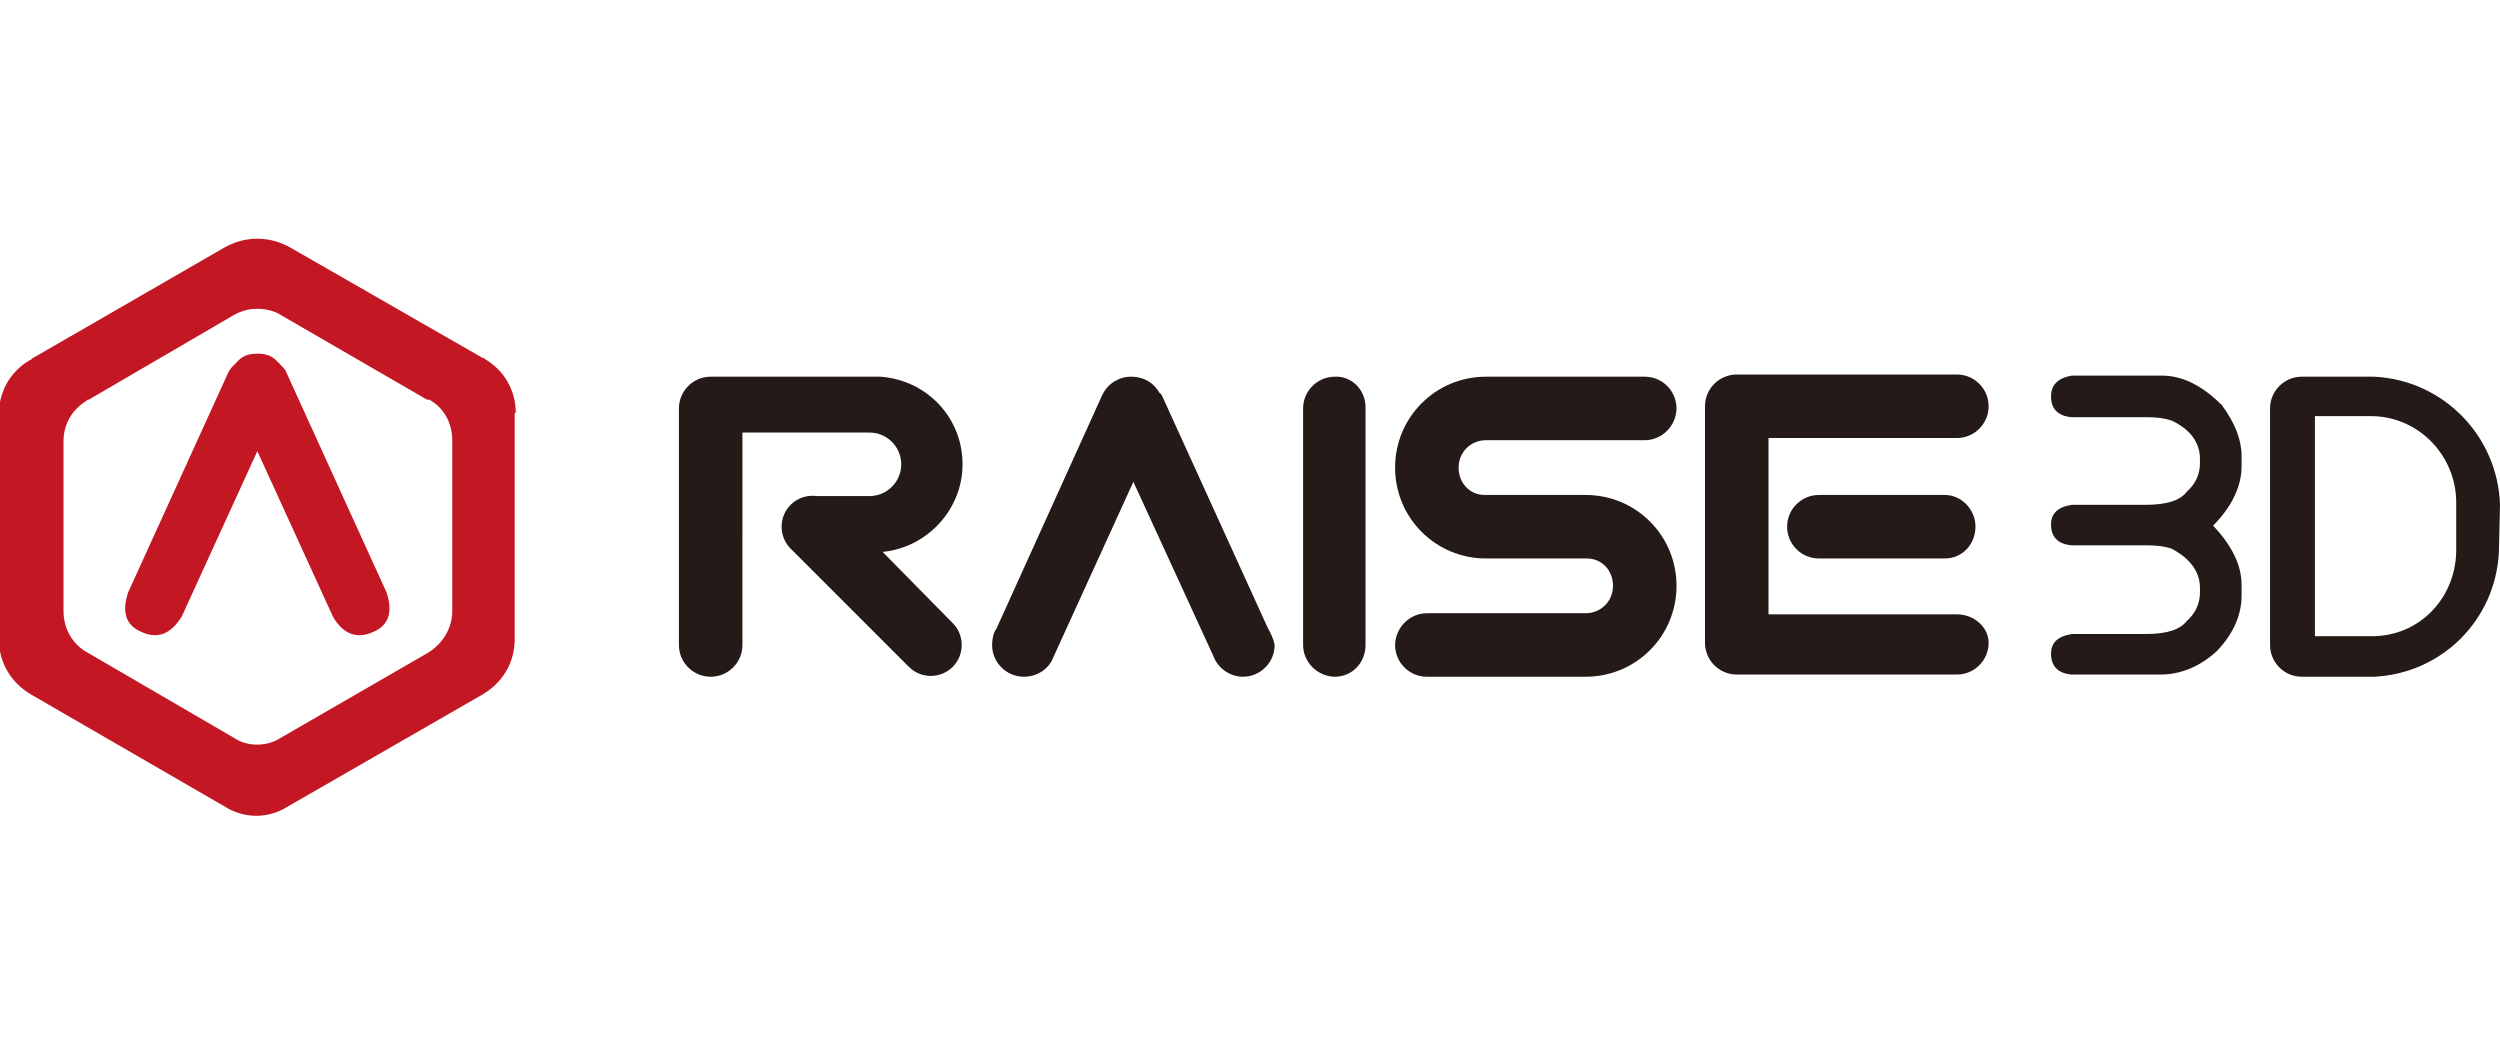 <?xml version="1.0" encoding="utf-8" standalone="no"?>
<!-- Generator: Adobe Illustrator 28.0.0, SVG Export Plug-In . SVG Version: 6.00 Build 0)  --><svg xmlns="http://www.w3.org/2000/svg" xmlns:xlink="http://www.w3.org/1999/xlink" id="Layer_1" style="enable-background:new 0 0 228.3 96;" version="1.1" viewBox="0 0 228.3 96" x="0px" xml:space="preserve" y="0px">
<style type="text/css">
	.st0{fill:#C31724;}
	.st1{fill:#241A17;}
	.st2{fill-rule:evenodd;clip-rule:evenodd;fill:#241A17;}
</style>
<g>
	<path class="st0" d="M47.1,37.7L47.1,37.7c0-2.1-1.1-3.9-2.8-4.9l0,0l-0.1-0.1c0,0-0.1,0-0.1,0L26.5,22.6c-0.9-0.5-1.9-0.8-3-0.8   c-1.1,0-2.1,0.3-3,0.8L3,32.7c0,0-0.1,0-0.1,0.1l-0.2,0.1l0,0c-1.7,1-2.8,2.8-2.8,4.9c0,0,0,0.1,0,0.1l0,0v20.4l0,0c0,0,0,0,0,0.1   c0,2.2,1.2,4,2.9,5l0,0l17.8,10.3h0c0.8,0.5,1.8,0.8,2.8,0.8c1,0,2-0.3,2.8-0.8h0l17.9-10.3l0,0c1.7-1,2.9-2.8,2.9-5c0,0,0,0,0,0h0   V37.7z M41.3,55.8L41.3,55.8C41.3,55.8,41.3,55.8,41.3,55.8c0,1.6-0.9,3-2.2,3.8l0,0l-13.5,7.8h0c-0.6,0.4-1.4,0.6-2.1,0.6   c-0.8,0-1.5-0.2-2.1-0.6h0L8,59.6l0,0c-1.3-0.7-2.2-2.1-2.2-3.8c0,0,0,0,0,0l0,0V40.4l0,0c0,0,0-0.1,0-0.1c0-1.6,0.8-2.9,2.1-3.7   l0,0L8,36.5c0,0,0,0,0.1,0l13.2-7.7c0.7-0.4,1.4-0.6,2.2-0.6c0.8,0,1.6,0.2,2.2,0.6l13.3,7.7c0,0,0,0,0.1,0l0.1,0v0   c1.3,0.7,2.1,2.1,2.1,3.7l0,0V55.8z"/>
	<path class="st0" d="M26.1,33.9c-0.1-0.2-0.2-0.3-0.3-0.4c0,0,0,0,0,0c-0.1-0.1-0.1-0.1-0.2-0.2c-0.1-0.1-0.1-0.2-0.2-0.2   c-0.5-0.6-1.1-0.8-1.8-0.8c0,0,0,0-0.1,0c0,0,0,0-0.1,0c-0.7,0-1.3,0.2-1.8,0.8c-0.1,0.1-0.1,0.1-0.2,0.2c-0.1,0.1-0.1,0.1-0.2,0.2   c0,0,0,0,0,0c-0.1,0.1-0.2,0.3-0.3,0.4l-9.2,20.2c-0.6,1.8-0.2,3,1.2,3.6c1.5,0.7,2.7,0.2,3.7-1.4l6.9-15.1l6.9,15.1   c0.9,1.6,2.2,2.1,3.7,1.4c1.4-0.6,1.8-1.8,1.2-3.6L26.1,33.9z"/>
</g>
<g>
	<path class="st1" d="M80.9,48.1"/>
	<path class="st1" d="M80.6,50.4C80.6,50.4,80.6,50.4,80.6,50.4L80.6,50.4c4.1-0.4,7.3-3.9,7.3-8v0c0-4.3-3.3-7.7-7.5-8l0,0   c-0.1,0-0.1,0-0.2,0h-0.4h-12h-2.9c-1.6,0-2.9,1.3-2.9,2.9v21.6c0,1.6,1.3,2.9,2.9,2.9c1.6,0,2.9-1.3,2.9-2.9V39.5l11.6,0   c1.6,0,2.9,1.3,2.9,2.9v0c0,1.6-1.3,2.9-2.9,2.9h-4.8c-0.8-0.1-1.7,0.1-2.4,0.8c-1.1,1.1-1.1,2.9,0,4L83,60.9c1.1,1.1,2.9,1.1,4,0   c1.1-1.1,1.1-2.9,0-4"/>
	<g>
		<path class="st2" d="M178.7,56.1h-17.2V40h17.2c1.6,0,2.9-1.3,2.9-2.9c0-1.6-1.3-2.9-2.9-2.9h-20.1c-1.6,0-2.9,1.3-2.9,2.9    c0,0,0,0,0,0c0,0,0,0,0,0v21.6c0,0,0,0,0,0c0,0,0,0,0,0c0,1.6,1.3,2.9,2.9,2.9h20.1c1.6,0,2.9-1.3,2.9-2.9    C181.6,57.3,180.3,56.1,178.7,56.1z"/>
		<path class="st2" d="M166.1,45.2c-1.6,0-2.9,1.3-2.9,2.9c0,1.6,1.3,2.9,2.9,2.9h11.5c1.6,0,2.8-1.3,2.8-2.9c0-1.6-1.3-2.9-2.8-2.9    H166.1z"/>
	</g>
	<path class="st1" d="M124.7,58.9V37.2c0,0,0,0,0,0c0,0,0,0,0,0c0-1.5-1.1-2.7-2.5-2.8c0,0,0,0,0,0c-0.1,0-0.1,0-0.2,0   c0,0-0.1,0-0.1,0c0,0,0,0,0,0s0,0,0,0c-1.6,0-2.9,1.3-2.9,2.9c0,0,0,0,0,0v21.6c0,0,0,0,0,0c0,0,0,0,0,0c0,1.5,1.2,2.8,2.8,2.9   c0,0,0.1,0,0.1,0c0,0,0,0,0,0c0,0,0,0,0,0C123.5,61.8,124.7,60.5,124.7,58.9C124.7,58.9,124.7,58.9,124.7,58.9z"/>
	<path class="st1" d="M115.8,57.4l-9.7-21.3c-0.1-0.1-0.1-0.2-0.2-0.2c-0.5-0.9-1.4-1.5-2.6-1.5c-1.1,0-2.1,0.6-2.6,1.6   c0,0.1-0.1,0.1-0.1,0.2L91,57.4c-0.3,0.4-0.4,1-0.4,1.5c0,1.6,1.3,2.9,2.9,2.9c1.2,0,2.3-0.7,2.7-1.8c0,0,0,0,0,0l7.3-16l7.3,15.9   c0.4,1.1,1.5,1.9,2.7,1.9c1.6,0,2.9-1.3,2.9-2.9C116.3,58.4,116.1,57.9,115.8,57.4z"/>
	<path class="st1" d="M135.7,40.2h9.2v0h5.3c0,0,0,0,0,0c0,0,0,0,0,0c1.5,0,2.8-1.2,2.9-2.8c0,0,0-0.1,0-0.1c0,0,0,0,0,0   c0,0,0,0,0,0c0-1.6-1.3-2.9-2.9-2.9c0,0,0,0,0,0h-5.3c0,0,0,0-0.1,0h-9.1c-4.6,0-8.3,3.7-8.3,8.3c0,4.6,3.7,8.3,8.3,8.3h9.1   c0,0,0.1,0,0.1,0v0c1.4,0,2.4,1.1,2.4,2.5c0,1.4-1.1,2.5-2.5,2.5h-9.2v0h-5.3c0,0,0,0,0,0c0,0,0,0,0,0c-1.5,0-2.8,1.2-2.9,2.8   c0,0,0,0.1,0,0.1c0,0,0,0,0,0c0,0,0,0,0,0c0,1.6,1.3,2.9,2.9,2.9c0,0,0,0,0,0h5.3c0,0,0,0,0.1,0h9.1c4.6,0,8.3-3.7,8.3-8.3   c0-4.6-3.7-8.3-8.3-8.3h-9.1c0,0-0.1,0-0.1,0v0c-1.4,0-2.4-1.1-2.4-2.5C133.2,41.3,134.3,40.2,135.7,40.2z"/>
	<path class="st1" d="M228.3,46.1c-0.2-6.3-5.2-11.4-11.5-11.7c-0.1,0-0.2,0-0.3,0h-6.3c-1.6,0-2.9,1.3-2.9,2.9c0,0,0,0,0,0   c0,0,0,0,0,0v21.6c0,0,0,0,0,0c0,0,0,0,0,0c0,1.6,1.3,2.9,2.9,2.9h6.3c0.1,0,0.2,0,0.3,0c6.2-0.3,11.1-5.2,11.4-11.4h0L228.3,46.1   L228.3,46.1z M216.6,58.1h-5.2V38h5v0c0,0,0.1,0,0.1,0c4.3,0,7.7,3.5,7.8,7.7v4.7C224.2,54.7,220.9,58.1,216.6,58.1z"/>
	<path class="st1" d="M189.2,34.3h8.2c1.9,0,3.7,0.9,5.5,2.7c1.2,1.6,1.8,3.2,1.8,4.6v1c0,1.8-0.9,3.7-2.6,5.4   c1.7,1.8,2.6,3.6,2.6,5.4v1c0,1.7-0.7,3.4-2.2,5c-1.6,1.5-3.4,2.2-5.2,2.2h-8.1c-1.3-0.1-1.9-0.8-1.9-1.9c0-1,0.6-1.6,1.9-1.8h6.7   c2,0,3.2-0.4,3.8-1.2c0.8-0.7,1.2-1.6,1.2-2.6v-0.4c0-1.5-0.9-2.7-2.6-3.6c-0.6-0.2-1.3-0.3-2.2-0.3h-6.9c-1.3-0.1-1.9-0.8-1.9-1.9   c0-1,0.6-1.6,1.9-1.8h6.7c2,0,3.2-0.4,3.8-1.2c0.8-0.7,1.2-1.6,1.2-2.6v-0.4c0-1.5-0.9-2.7-2.6-3.5c-0.6-0.2-1.3-0.3-2.2-0.3h-6.9   c-1.3-0.1-1.9-0.8-1.9-1.9C187.3,35.1,188,34.5,189.2,34.3z"/>
</g>
</svg>
